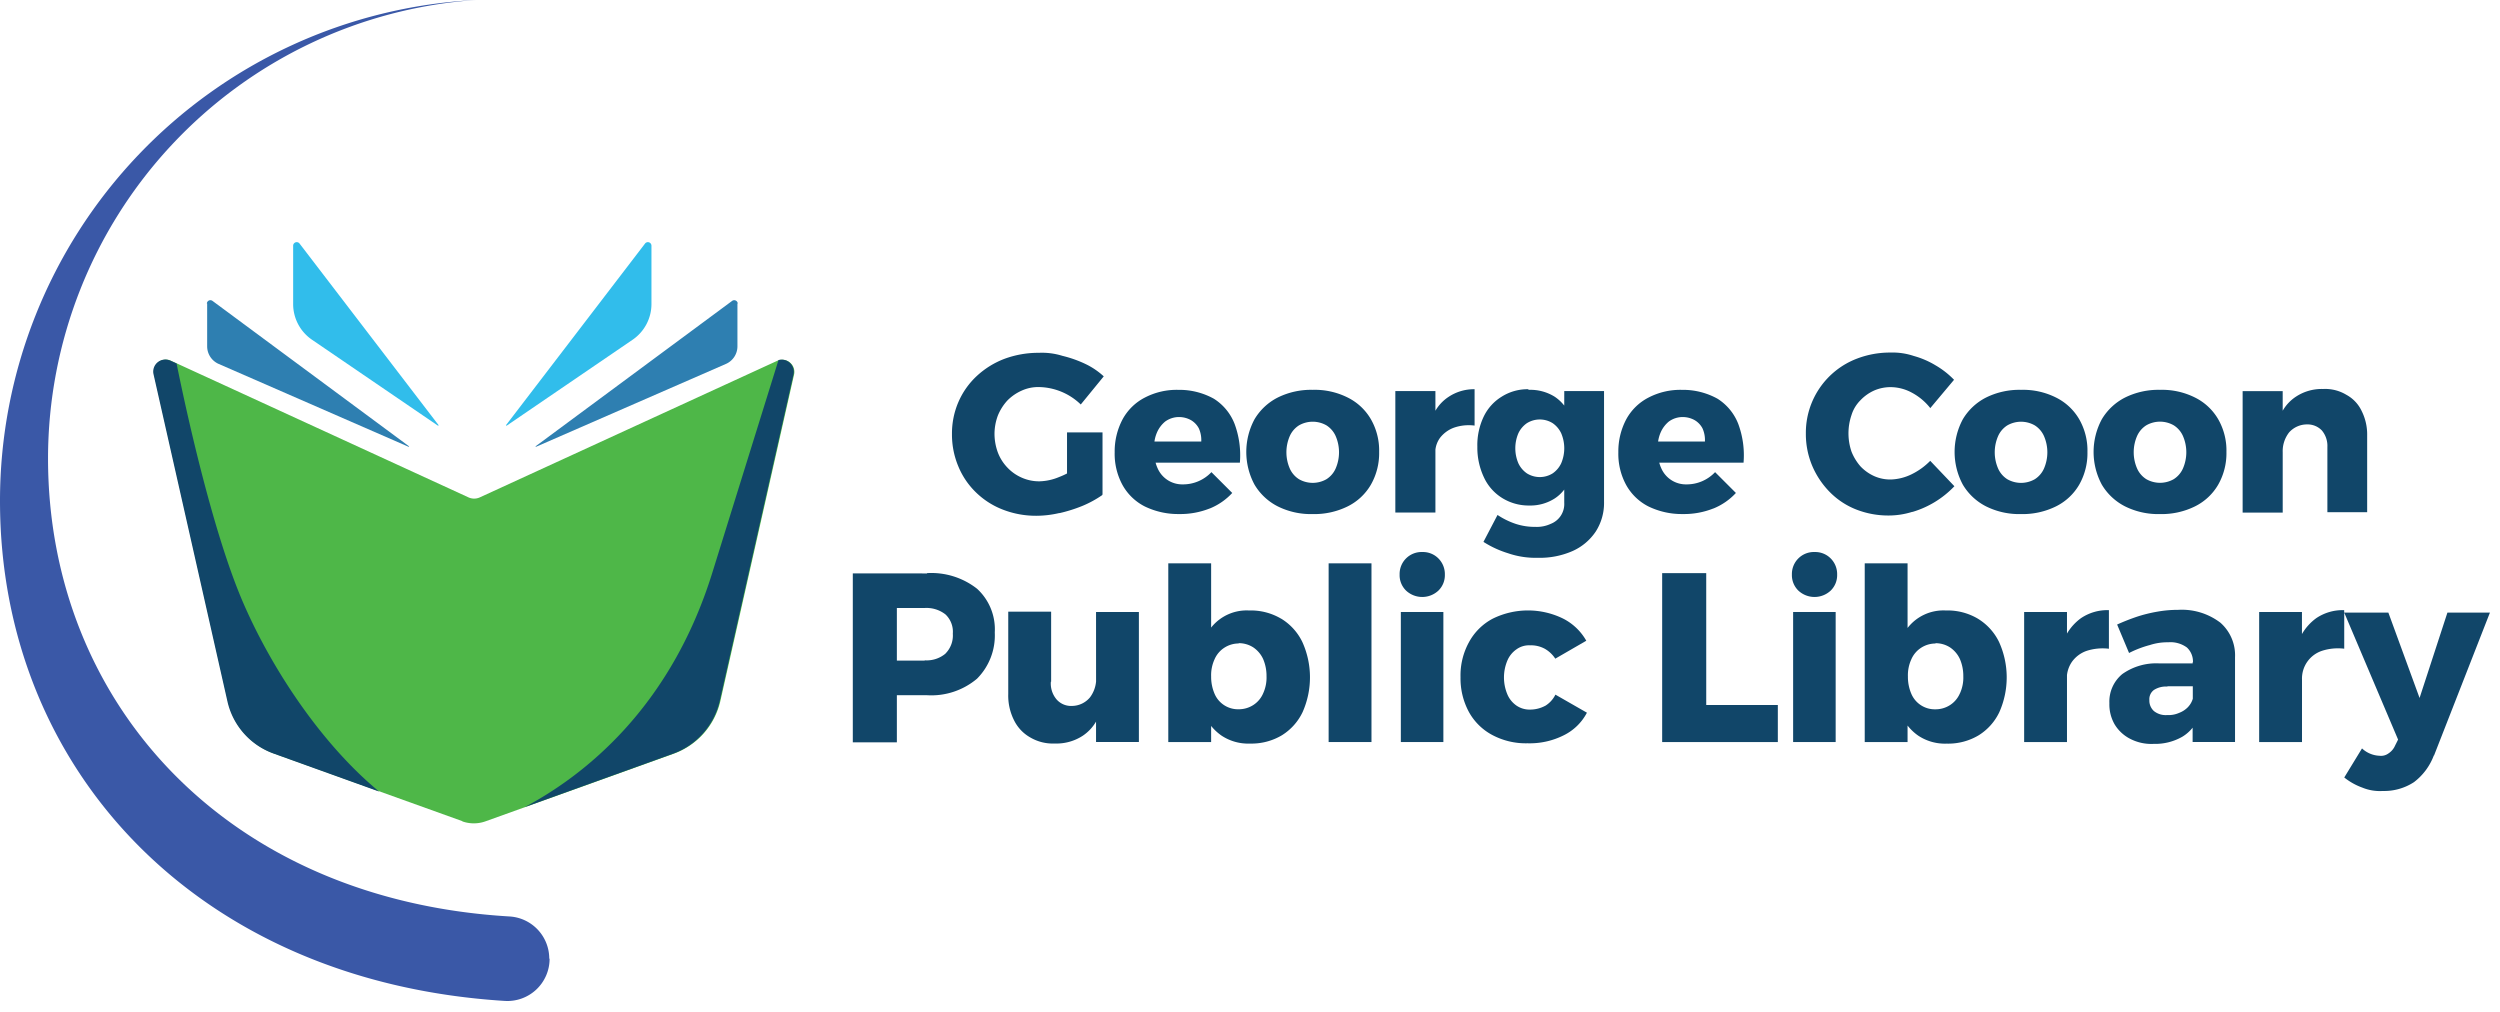 <svg xmlns="http://www.w3.org/2000/svg" xmlns:xlink="http://www.w3.org/1999/xlink" width="247" height="100" viewBox="0 0 247 100">
  <defs>
    <clipPath id="clip-path">
      <rect id="Rectangle_3000" data-name="Rectangle 3000" width="246" height="98.898" fill="none"/>
    </clipPath>
    <clipPath id="clip-logo">
      <rect width="247" height="100"/>
    </clipPath>
  </defs>
  <g id="logo" clip-path="url(#clip-logo)">
    <g id="Group_6177" data-name="Group 6177">
      <g id="Group_6075" data-name="Group 6075" clip-path="url(#clip-path)">
        <path id="Path_53246" data-name="Path 53246" d="M54.267,94.718a4.175,4.175,0,0,0-3.93-4.172C22.19,88.883,4.746,69.262,4.746,45.288A45.424,45.424,0,0,1,47.011,0,49.545,49.545,0,0,0,0,49.49C0,76,19.5,96.985,49.853,98.89A4.171,4.171,0,0,0,54.3,94.718Z" fill="#3a58a7"/>
        <path id="Path_53247" data-name="Path 53247" d="M95.8,79.457v5.8a4.274,4.274,0,0,0,1.844,3.507l12.456,8.5c.03,0,.091,0,.06-.06L96.435,79.276a.353.353,0,0,0-.635.212Z" transform="translate(-66.837 -55.211)" fill="#31bdeb"/>
        <path id="Path_53248" data-name="Path 53248" d="M67.63,98.434v4.233a1.9,1.9,0,0,0,1.119,1.723l18.774,8.193c.03,0,.091-.03.03-.06L68.144,98.162a.349.349,0,0,0-.544.272Z" transform="translate(-47.163 -68.443)" fill="#2e7fb1"/>
        <path id="Path_53249" data-name="Path 53249" d="M179.741,79.457v5.8a4.274,4.274,0,0,1-1.844,3.507l-12.456,8.5c-.03,0-.091,0-.06-.06l13.725-17.928a.353.353,0,0,1,.635.212Z" transform="translate(-115.377 -55.211)" fill="#31bdeb"/>
        <path id="Path_53250" data-name="Path 53250" d="M194.963,98.434v4.233a1.9,1.9,0,0,1-1.119,1.723l-18.774,8.193c-.03,0-.091-.03-.03-.06l19.409-14.36a.349.349,0,0,1,.544.272Z" transform="translate(-122.104 -68.443)" fill="#2e7fb1"/>
        <path id="Path_53251" data-name="Path 53251" d="M80.729,163.135a3.422,3.422,0,0,0,2.328,0l18.593-6.681a7.251,7.251,0,0,0,4.6-5.2L113.531,119a1.2,1.2,0,0,0-1.663-1.36L82.513,131.119a1.345,1.345,0,0,1-1.179,0L51.978,117.636A1.191,1.191,0,0,0,50.315,119L57.6,151.254a7.145,7.145,0,0,0,4.6,5.2l18.593,6.681Z" transform="translate(-35.078 -81.992)" fill="#4eb748"/>
        <path id="Path_53252" data-name="Path 53252" d="M50.115,119,57.4,151.254a7.145,7.145,0,0,0,4.6,5.2L72.4,160.2c-5.472-4.5-10.43-11.76-13.393-18.563-3.114-7.135-5.8-19.651-6.621-23.732l-.6-.272A1.191,1.191,0,0,0,50.115,119Z" transform="translate(-34.939 -81.992)" fill="#114669"/>
        <path id="Path_53253" data-name="Path 53253" d="M196.493,117.595l-6.5,20.89c-4.172,13.544-12.788,20.2-18.593,23.279l14.693-5.291a7.251,7.251,0,0,0,4.6-5.2l7.286-32.258a1.2,1.2,0,0,0-1.512-1.421Z" transform="translate(-119.582 -82.011)" fill="#114669"/>
        <path id="Path_53254" data-name="Path 53254" d="M321.711,131.142a14.516,14.516,0,0,0,2.3-.726,10.486,10.486,0,0,0,1.935-1.058l-.024-.03h.054V123.16h-3.507v4.061a7.418,7.418,0,0,1-.786.353,5.336,5.336,0,0,1-1.935.423,4.234,4.234,0,0,1-1.753-.363,4.313,4.313,0,0,1-1.421-1,4.418,4.418,0,0,1-.937-1.481,5.385,5.385,0,0,1-.333-1.844,5.216,5.216,0,0,1,.333-1.814,4.948,4.948,0,0,1,.937-1.481,4.584,4.584,0,0,1,1.391-.967,3.947,3.947,0,0,1,1.753-.363,6.079,6.079,0,0,1,4.109,1.721l2.27-2.779a7.3,7.3,0,0,0-1.844-1.24,11.554,11.554,0,0,0-2.237-.786,6.774,6.774,0,0,0-2.328-.3,9.657,9.657,0,0,0-3.416.6,8.423,8.423,0,0,0-2.721,1.693,7.648,7.648,0,0,0-1.814,2.57,7.833,7.833,0,0,0-.635,3.174,8.084,8.084,0,0,0,.635,3.2,7.616,7.616,0,0,0,1.753,2.57,7.849,7.849,0,0,0,2.66,1.693,9,9,0,0,0,3.3.6,10.08,10.08,0,0,0,2.267-.272" transform="translate(-217.047 -80.442)" fill="#114669"/>
        <path id="Path_53255" data-name="Path 53255" d="M353.13,132.194l0,0-.027.033Z" transform="translate(-246.35 -92.227)" fill="#114669"/>
        <path id="Path_53256" data-name="Path 53256" d="M373.672,139.13a6.176,6.176,0,0,0,2.237-1.542l-2.056-2.056a3.85,3.85,0,0,1-2.812,1.209,2.654,2.654,0,0,1-2.509-1.6,3.47,3.47,0,0,1-.194-.544h8.326a8.906,8.906,0,0,0-.514-3.809,5.141,5.141,0,0,0-2.056-2.509,7.019,7.019,0,0,0-3.507-.877,6.8,6.8,0,0,0-3.3.756,5.215,5.215,0,0,0-2.207,2.146,6.773,6.773,0,0,0-.786,3.265,6.441,6.441,0,0,0,.756,3.2,5.215,5.215,0,0,0,2.207,2.146,7.514,7.514,0,0,0,3.386.756,7.819,7.819,0,0,0,3.023-.544m-4.353-8.616a2.319,2.319,0,0,1,1.33-.423,2.435,2.435,0,0,1,1.179.3,2.043,2.043,0,0,1,.786.816,2.8,2.8,0,0,1,.242,1.27v.03h-4.626a3.473,3.473,0,0,1,.243-.877,2.893,2.893,0,0,1,.846-1.119" transform="translate(-254.164 -88.884)" fill="#114669"/>
        <path id="Path_53257" data-name="Path 53257" d="M417.307,128.156a7.248,7.248,0,0,0-3.446-.756,7.417,7.417,0,0,0-3.447.756,5.633,5.633,0,0,0-2.3,2.146,6.818,6.818,0,0,0,0,6.47,5.633,5.633,0,0,0,2.3,2.146,7.332,7.332,0,0,0,3.447.756,7.417,7.417,0,0,0,3.446-.756,5.44,5.44,0,0,0,2.3-2.146,6.272,6.272,0,0,0,.816-3.235,6.2,6.2,0,0,0-.816-3.235,5.441,5.441,0,0,0-2.3-2.146m-1.179,7.014a2.4,2.4,0,0,1-.907,1.058,2.732,2.732,0,0,1-2.721,0,2.4,2.4,0,0,1-.907-1.058,4.027,4.027,0,0,1,0-3.2,2.4,2.4,0,0,1,.907-1.058,2.732,2.732,0,0,1,2.721,0,2.4,2.4,0,0,1,.907,1.058,4.027,4.027,0,0,1,0,3.2" transform="translate(-284.164 -88.884)" fill="#114669"/>
        <path id="Path_53258" data-name="Path 53258" d="M463.83,130.8v-3.6a4.518,4.518,0,0,0-2.57.756,4.1,4.1,0,0,0-1.3,1.372v-1.946H456v12h3.96v-6.21a2.488,2.488,0,0,1,.454-1.167,3.08,3.08,0,0,1,1.36-1,4.458,4.458,0,0,1,2.056-.212" transform="translate(-318.141 -88.745)" fill="#114669"/>
        <path id="Path_53259" data-name="Path 53259" d="M491.386,128.816a4.055,4.055,0,0,0-.967-.89,4.544,4.544,0,0,0-2.539-.665h-.03v-.06a4.772,4.772,0,0,0-2.63.726,4.694,4.694,0,0,0-1.784,1.965,6.529,6.529,0,0,0-.635,2.993,6.885,6.885,0,0,0,.665,3.053,4.728,4.728,0,0,0,1.814,2.026,4.949,4.949,0,0,0,2.66.726,4.452,4.452,0,0,0,2.509-.7,3.772,3.772,0,0,0,.937-.876v1.3a2.1,2.1,0,0,1-1.33,2.086,3.257,3.257,0,0,1-1.542.3,6.021,6.021,0,0,1-1.935-.3,7.529,7.529,0,0,1-1.784-.877l-1.391,2.66a9.942,9.942,0,0,0,2.419,1.119,8.364,8.364,0,0,0,2.963.453,8.012,8.012,0,0,0,3.416-.665,5.383,5.383,0,0,0,2.3-1.935,5.21,5.21,0,0,0,.816-2.933V127.381h-3.93Zm-.3,5.7a2.5,2.5,0,0,1-.846,1,2.4,2.4,0,0,1-2.54,0,2.5,2.5,0,0,1-.846-1,3.781,3.781,0,0,1,0-2.963,2.5,2.5,0,0,1,.846-1,2.4,2.4,0,0,1,2.54,0,2.5,2.5,0,0,1,.846,1,3.781,3.781,0,0,1,0,2.963" transform="translate(-336.839 -88.745)" fill="#114669"/>
        <path id="Path_53260" data-name="Path 53260" d="M538.272,139.13a6.177,6.177,0,0,0,2.237-1.542l-2.056-2.056a3.85,3.85,0,0,1-2.812,1.209,2.654,2.654,0,0,1-2.509-1.6,3.47,3.47,0,0,1-.194-.544h8.326a8.906,8.906,0,0,0-.514-3.809,5.141,5.141,0,0,0-2.056-2.509,7.019,7.019,0,0,0-3.507-.877,6.8,6.8,0,0,0-3.3.756,5.215,5.215,0,0,0-2.207,2.146,6.772,6.772,0,0,0-.786,3.265,6.441,6.441,0,0,0,.756,3.2,5.215,5.215,0,0,0,2.207,2.146,7.515,7.515,0,0,0,3.386.756,7.819,7.819,0,0,0,3.023-.544m-4.353-8.616a2.318,2.318,0,0,1,1.33-.423,2.435,2.435,0,0,1,1.179.3,2.043,2.043,0,0,1,.786.816,2.8,2.8,0,0,1,.242,1.27v.03h-4.626a3.47,3.47,0,0,1,.243-.877,2.892,2.892,0,0,1,.846-1.119" transform="translate(-369.002 -88.884)" fill="#114669"/>
        <path id="Path_53261" data-name="Path 53261" d="M600.721,130.951a9.412,9.412,0,0,0,4.142-2.54l-2.388-2.509a6.676,6.676,0,0,1-1.844,1.33,5.005,5.005,0,0,1-2.026.514,3.9,3.9,0,0,1-1.663-.333,4.3,4.3,0,0,1-1.36-.967A5.026,5.026,0,0,1,594.7,125a5.592,5.592,0,0,1,0-3.628,3.535,3.535,0,0,1,.877-1.451,4.3,4.3,0,0,1,1.36-.967,4.077,4.077,0,0,1,1.663-.333,4.452,4.452,0,0,1,2.056.544,5.775,5.775,0,0,1,1.814,1.512v.03l2.358-2.812a8.378,8.378,0,0,0-1.814-1.421,8.616,8.616,0,0,0-2.177-.937,6.6,6.6,0,0,0-2.3-.333,9.116,9.116,0,0,0-3.3.6,7.835,7.835,0,0,0-5.049,7.407,8.085,8.085,0,0,0,.635,3.2,8.344,8.344,0,0,0,1.723,2.57,7.519,7.519,0,0,0,2.6,1.723,8.676,8.676,0,0,0,3.235.6,7.785,7.785,0,0,0,2.328-.363" transform="translate(-411.769 -80.372)" fill="#114669"/>
        <path id="Path_53262" data-name="Path 53262" d="M651.1,136.772a6.272,6.272,0,0,0,.816-3.235,6.2,6.2,0,0,0-.816-3.235,5.441,5.441,0,0,0-2.3-2.146,7.248,7.248,0,0,0-3.446-.756,7.418,7.418,0,0,0-3.447.756,5.633,5.633,0,0,0-2.3,2.146,6.818,6.818,0,0,0,0,6.47,5.633,5.633,0,0,0,2.3,2.146,7.332,7.332,0,0,0,3.447.756,7.417,7.417,0,0,0,3.446-.756,5.441,5.441,0,0,0,2.3-2.146m-3.477-1.6a2.4,2.4,0,0,1-.907,1.058,2.732,2.732,0,0,1-2.721,0,2.4,2.4,0,0,1-.907-1.058,4.026,4.026,0,0,1,0-3.2,2.4,2.4,0,0,1,.907-1.058,2.732,2.732,0,0,1,2.721,0,2.4,2.4,0,0,1,.907,1.058,4.027,4.027,0,0,1,0,3.2" transform="translate(-445.676 -88.884)" fill="#114669"/>
        <path id="Path_53263" data-name="Path 53263" d="M687.314,138.918a7.332,7.332,0,0,0,3.447.756,7.417,7.417,0,0,0,3.446-.756,5.441,5.441,0,0,0,2.3-2.146,6.272,6.272,0,0,0,.816-3.235,6.2,6.2,0,0,0-.816-3.235,5.441,5.441,0,0,0-2.3-2.146,7.248,7.248,0,0,0-3.446-.756,7.417,7.417,0,0,0-3.447.756,5.633,5.633,0,0,0-2.3,2.146,6.818,6.818,0,0,0,0,6.47,5.633,5.633,0,0,0,2.3,2.146m1.179-6.953a2.4,2.4,0,0,1,.907-1.058,2.732,2.732,0,0,1,2.721,0,2.4,2.4,0,0,1,.907,1.058,4.027,4.027,0,0,1,0,3.2,2.4,2.4,0,0,1-.907,1.058,2.732,2.732,0,0,1-2.721,0,2.4,2.4,0,0,1-.907-1.058,4.027,4.027,0,0,1,0-3.2" transform="translate(-477.351 -88.884)" fill="#114669"/>
        <path id="Path_53264" data-name="Path 53264" d="M736.86,133.358h0a3.008,3.008,0,0,1,.635-1.965,2.368,2.368,0,0,1,1.754-.786,1.958,1.958,0,0,1,1.481.6,2.367,2.367,0,0,1,.544,1.633v6.439h3.93V131.7a5.185,5.185,0,0,0-.544-2.419,3.529,3.529,0,0,0-1.512-1.6,4.047,4.047,0,0,0-2.3-.574,4.633,4.633,0,0,0-2.63.726,4.119,4.119,0,0,0-1.36,1.422v-1.936H732.9v12h3.96Z" transform="translate(-511.328 -88.675)" fill="#114669"/>
        <path id="Path_53265" data-name="Path 53265" d="M290.974,188.842a7.321,7.321,0,0,0-4.958-1.542l.03.03H278.7v16.688h4.353v-4.656h2.963a7,7,0,0,0,4.958-1.633,6.059,6.059,0,0,0,1.753-4.565,5.435,5.435,0,0,0-1.753-4.323m-3.114,6.409a2.9,2.9,0,0,1-2.056.665v.03h-2.751v-5.2H285.8a3.042,3.042,0,0,1,2.056.635,2.355,2.355,0,0,1,.726,1.9,2.534,2.534,0,0,1-.726,1.965" transform="translate(-194.443 -130.675)" fill="#114669"/>
        <path id="Path_53266" data-name="Path 53266" d="M338.177,206.791a3.072,3.072,0,0,1-.6,1.574,2.34,2.34,0,0,1-1.784.847,1.9,1.9,0,0,1-1.512-.635,2.426,2.426,0,0,1-.574-1.723v-.03h.03V199.9H329.5v8.132a5.411,5.411,0,0,0,.574,2.6,3.941,3.941,0,0,0,1.6,1.693,4.405,4.405,0,0,0,2.419.6,4.748,4.748,0,0,0,2.751-.756,4.253,4.253,0,0,0,1.33-1.41v2.015h4.233V199.93h-4.233Z" transform="translate(-229.885 -139.466)" fill="#114669"/>
        <path id="Path_53267" data-name="Path 53267" d="M392.956,189.572a5.868,5.868,0,0,0-3.144-.816h-.06a4.472,4.472,0,0,0-3.719,1.692V184.1H381.8v17.656h4.233v-1.592a4.914,4.914,0,0,0,1.028.957,4.758,4.758,0,0,0,2.812.786,5.868,5.868,0,0,0,3.144-.816,5.433,5.433,0,0,0,2.056-2.3,8.46,8.46,0,0,0-.03-6.923,5.481,5.481,0,0,0-2.086-2.3m-1.784,7.377a2.577,2.577,0,0,1-.967,1.149,2.636,2.636,0,0,1-1.451.423,2.513,2.513,0,0,1-2.388-1.542,4.226,4.226,0,0,1-.333-1.693,3.767,3.767,0,0,1,.333-1.693,2.577,2.577,0,0,1,.967-1.149,2.61,2.61,0,0,1,1.421-.423v-.03a2.636,2.636,0,0,1,1.451.423,2.784,2.784,0,0,1,.967,1.149,4.226,4.226,0,0,1,.333,1.693,3.767,3.767,0,0,1-.333,1.693" transform="translate(-266.373 -128.442)" fill="#114669"/>
        <rect id="Rectangle_2997" data-name="Rectangle 2997" width="4.233" height="17.656" transform="translate(131.269 55.658)" fill="#114669"/>
        <rect id="Rectangle_2998" data-name="Rectangle 2998" width="4.202" height="12.849" transform="translate(138.403 60.465)" fill="#114669"/>
        <path id="Path_53268" data-name="Path 53268" d="M459.637,180.4a2.171,2.171,0,0,0-2.237,2.237,2.119,2.119,0,0,0,.635,1.572,2.339,2.339,0,0,0,3.2,0,2.119,2.119,0,0,0,.635-1.572,2.188,2.188,0,0,0-.635-1.6,2.14,2.14,0,0,0-1.6-.635" transform="translate(-319.118 -125.861)" fill="#114669"/>
        <path id="Path_53269" data-name="Path 53269" d="M485.644,208.932a3.157,3.157,0,0,1-1.481.363,2.291,2.291,0,0,1-1.33-.393,2.571,2.571,0,0,1-.907-1.119,4.323,4.323,0,0,1,0-3.326,2.571,2.571,0,0,1,.907-1.119,2.107,2.107,0,0,1,1.33-.393,2.858,2.858,0,0,1,1.451.333,3.037,3.037,0,0,1,1.049.985l3.063-1.771a5.47,5.47,0,0,0-2.328-2.207,7.88,7.88,0,0,0-6.923.03,5.681,5.681,0,0,0-2.328,2.3,6.812,6.812,0,0,0-.846,3.477,6.963,6.963,0,0,0,.816,3.416,5.681,5.681,0,0,0,2.328,2.3,7.038,7.038,0,0,0,3.477.816,7.477,7.477,0,0,0,3.567-.786,5.143,5.143,0,0,0,2.3-2.237l-3.114-1.784a2.654,2.654,0,0,1-1.028,1.119" transform="translate(-333.001 -139.187)" fill="#114669"/>
        <path id="Path_53270" data-name="Path 53270" d="M508.23,215.271l-.009-.012-.021.012Z" transform="translate(-354.56 -150.181)" fill="#114669"/>
        <path id="Path_53271" data-name="Path 53271" d="M547.553,187.3H543.2v16.688h11.428V200.33h-7.074Z" transform="translate(-378.978 -130.675)" fill="#114669"/>
        <path id="Path_53272" data-name="Path 53272" d="M587.837,180.4a2.171,2.171,0,0,0-2.237,2.237,2.119,2.119,0,0,0,.635,1.572,2.339,2.339,0,0,0,3.2,0,2.119,2.119,0,0,0,.635-1.572,2.188,2.188,0,0,0-.635-1.6,2.14,2.14,0,0,0-1.6-.635" transform="translate(-408.56 -125.861)" fill="#114669"/>
        <rect id="Rectangle_2999" data-name="Rectangle 2999" width="4.202" height="12.849" transform="translate(177.161 60.465)" fill="#114669"/>
        <path id="Path_53273" data-name="Path 53273" d="M620.586,189.572a5.868,5.868,0,0,0-3.144-.816h-.06a4.48,4.48,0,0,0-3.749,1.729V184.1H609.4v17.656h4.232v-1.63a4.9,4.9,0,0,0,1.058,1,4.758,4.758,0,0,0,2.812.786,5.867,5.867,0,0,0,3.144-.816,5.433,5.433,0,0,0,2.056-2.3,8.46,8.46,0,0,0-.03-6.923,5.481,5.481,0,0,0-2.086-2.3m-1.784,7.377a2.577,2.577,0,0,1-.967,1.149,2.636,2.636,0,0,1-1.451.423A2.514,2.514,0,0,1,614,196.979a4.227,4.227,0,0,1-.333-1.693,3.767,3.767,0,0,1,.333-1.693,2.577,2.577,0,0,1,.968-1.149,2.609,2.609,0,0,1,1.421-.423v-.03a2.636,2.636,0,0,1,1.451.423,2.784,2.784,0,0,1,.967,1.149,4.226,4.226,0,0,1,.333,1.693,3.767,3.767,0,0,1-.333,1.693" transform="translate(-425.165 -128.442)" fill="#114669"/>
        <path id="Path_53274" data-name="Path 53274" d="M665.732,201.713v-2.132H661.5V212.43h4.232v-6.617a2.89,2.89,0,0,1,.484-1.3,2.992,2.992,0,0,1,1.451-1.088,5.144,5.144,0,0,1,2.207-.212V199.4a4.672,4.672,0,0,0-2.751.786,5.088,5.088,0,0,0-1.391,1.527" transform="translate(-461.514 -139.117)" fill="#114669"/>
        <path id="Path_53275" data-name="Path 53275" d="M700.314,200.54a6.271,6.271,0,0,0-4.142-1.24,11.553,11.553,0,0,0-2.056.181,14.344,14.344,0,0,0-1.965.484,20.926,20.926,0,0,0-2,.786l1.179,2.812a10.2,10.2,0,0,1,2.056-.786,5.581,5.581,0,0,1,1.814-.272,2.74,2.74,0,0,1,1.844.514,1.891,1.891,0,0,1,.6,1.451h-.03v.121h-3.3a5.792,5.792,0,0,0-3.658,1.058,3.529,3.529,0,0,0-1.27,2.872,3.959,3.959,0,0,0,.514,2.086,3.813,3.813,0,0,0,1.512,1.421,4.549,4.549,0,0,0,2.358.514,5.381,5.381,0,0,0,2.812-.7,3.807,3.807,0,0,0,1.028-.9v1.417H701.8v-8.374a4.282,4.282,0,0,0-1.481-3.446m-3.144,8.344a2.392,2.392,0,0,1-.907.6,2.572,2.572,0,0,1-1.179.212,1.859,1.859,0,0,1-1.3-.393,1.392,1.392,0,0,1-.453-1.088,1.133,1.133,0,0,1,.453-1,2.2,2.2,0,0,1,1.33-.333v-.03h2.509v1.228a1.987,1.987,0,0,1-.453.8" transform="translate(-480.979 -139.047)" fill="#114669"/>
        <path id="Path_53276" data-name="Path 53276" d="M761.1,199.642h-4.2l-2.751,8.435-3.084-8.435H746.7V199.4a4.672,4.672,0,0,0-2.751.786,5.1,5.1,0,0,0-1.421,1.575v-2.18H738.3V212.43h4.233v-6.167a2.884,2.884,0,0,1,1.965-2.842,5.144,5.144,0,0,1,2.207-.212v-3.567l5.321,12.546-.3.6a1.745,1.745,0,0,1-.635.756,1.251,1.251,0,0,1-.907.242,2.684,2.684,0,0,1-1.723-.726l-1.753,2.872a6.2,6.2,0,0,0,1.784,1,4.537,4.537,0,0,0,2.026.333,5.369,5.369,0,0,0,3.084-.877,5.913,5.913,0,0,0,1.965-2.66v.06Z" transform="translate(-515.095 -139.117)" fill="#114669"/>
      </g>
    </g>
  </g>
</svg>
